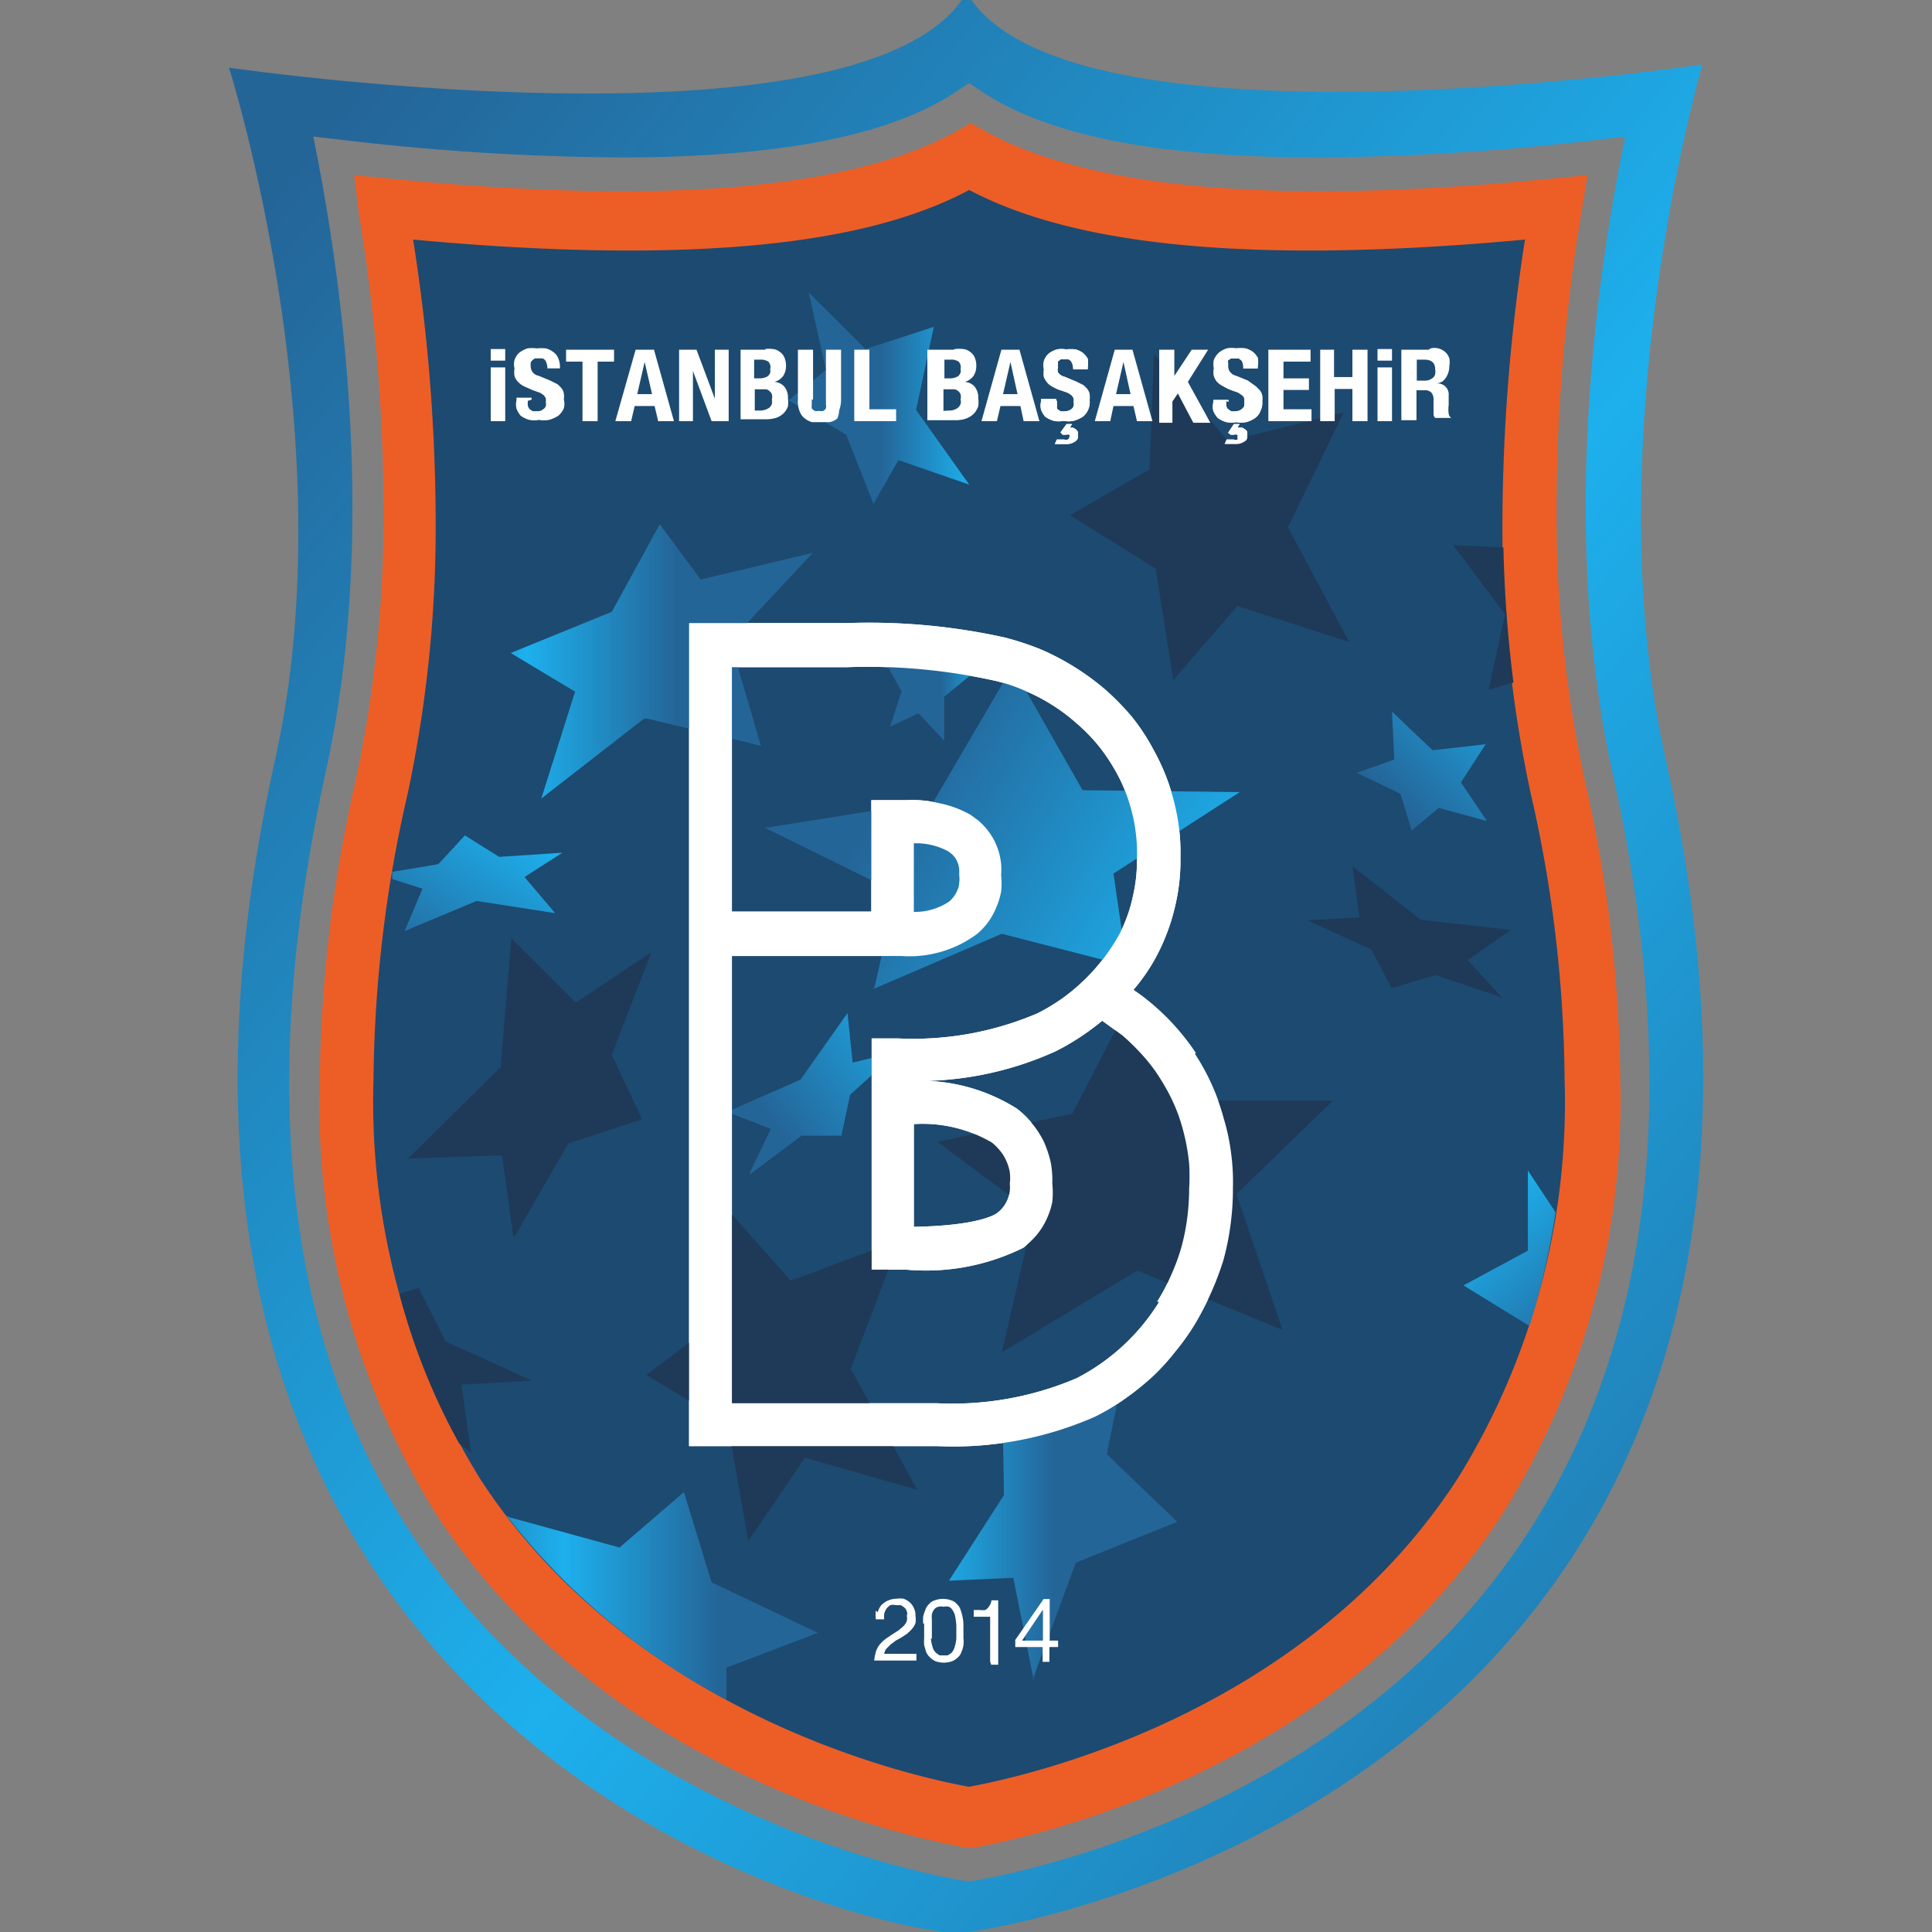 <?xml version="1.0" encoding="iso-8859-1"?>
<svg xmlns="http://www.w3.org/2000/svg" xmlns:xlink="http://www.w3.org/1999/xlink" width="60" height="60" xmlns:v="https://vecta.io/nano"><rect width="100%" height="100%" fill="#808080" stroke="none"/><defs><clipPath id="A"><path d="M30.09 60S59 56.22 51.72 23.54C49.5 13.57 52.87 2 52.87 2s-19.22 2.9-22.7-2h-.3C26.39 4.92 7.11 2.1 7.11 2.1s3.66 11.49 1.44 21.46C1.29 56.23 30.21 60.57 30.09 60zM30 58.42C28.08 58.1 18.22 56 12.74 47.58 8.84 41.58 8 33.64 10.11 24c1.61-7.24.53-15-.23-19l-.15-.76.76.09a77.75 77.75 0 0 0 8.76.56c5 0 8.48-.69 10.53-2.1l.32-.21.31.21c2.06 1.41 5.51 2.1 10.53 2.1a77.93 77.93 0 0 0 8.77-.56l.76-.09-.15.76c-.77 4-1.85 11.72-.24 19 2.15 9.67 1.27 17.6-2.63 23.6C42 56 32.1 58.1 30.18 58.42h-.1-.09z" fill="none"/></clipPath><linearGradient id="B" x1="66.592" y1="49.91" x2="10.359" y2="3.72" gradientUnits="userSpaceOnUse"><stop offset="0" stop-color="#246598"/><stop offset=".5" stop-color="#1db0ed"/><stop offset="1" stop-color="#246598"/></linearGradient><linearGradient id="C" x1="11.689" y1="22.705" x2="21.016" y2="22.705" xlink:href="#B"/><linearGradient id="D" x1="27.36" y1="10.58" x2="32.985" y2="10.58" xlink:href="#B"/><linearGradient id="E" x1="29.232" y1="20.122" x2="32.061" y2="20.122" xlink:href="#B"/><linearGradient id="F" x1="44.677" y1="37.381" x2="26.469" y2="26.402" xlink:href="#B"/><linearGradient id="G" x1="53.031" y1="19.204" x2="45.399" y2="26.969" xlink:href="#B"/><linearGradient id="H" x1="25.382" y1="49.003" x2="32.732" y2="49.003" xlink:href="#B"/><linearGradient id="I" x1="25.126" y1="36.401" x2="34.631" y2="29.439" xlink:href="#B"/><clipPath id="J"><path d="M12.18 27.06l-.04.24.94.3-.55 1.33 2.27-.95 2.45.38-.95-1.13 1.2-.77-1.97.13-1.07-.67-.83.9-1.44.24h-.01z" fill="none"/></clipPath><linearGradient id="K" x1="10.115" y1="28.36" x2="16.072" y2="19.19" xlink:href="#B"/><clipPath id="L"><path d="M15.73 47.07a21.26 21.26 0 0 0 6.83 5.72v-1l2.84-1.08-3.3-1.57-.86-2.8-2 1.72-3.42-.94z" fill="none"/></clipPath><linearGradient id="M" x1="12.721" y1="51.243" x2="22.316" y2="51.243" xlink:href="#B"/><clipPath id="N"><path d="M47.5 41.17a23.62 23.62 0 0 0 .81-3.52l-.86-1.3v2.49l-2 1.08 2 1.23z" fill="none"/></clipPath><linearGradient id="O" x1="49.967" y1="41.019" x2="42.872" y2="33.388" xlink:href="#B"/><path id="P" d="M38.37 13.28h.21l.08.05a.23.23 0 0 1 .07.07.3.3 0 0 1 0 .1.27.27 0 0 1 0 .12.14.14 0 0 1-.08.09.46.46 0 0 1-.3.08h-.19-.13l.06-.14h.1.12a.24.24 0 0 0 .12 0 .08.08 0 0 0 0-.07.1.1 0 0 0 0-.08.2.2 0 0 0-.11 0h-.1l-.08-.06.18-.27h.18l-.12.18zm-.29-.83v.14a.22.22 0 0 0 .05.11l.1.07a.34.34 0 0 0 .15 0 .28.28 0 0 0 .19-.07.22.22 0 0 0 .07-.09.36.36 0 0 0 0-.11.28.28 0 0 0 0-.13.17.17 0 0 0-.07-.1l-.12-.08-.2-.07A1.53 1.53 0 0 1 38 12a.8.8 0 0 1-.19-.13.52.52 0 0 1-.11-.19.61.61 0 0 1 0-.24.75.75 0 0 1 0-.26.63.63 0 0 1 .16-.23.75.75 0 0 1 .25-.13.89.89 0 0 1 .28 0 1.36 1.36 0 0 1 .29 0 .7.7 0 0 1 .23.11.65.65 0 0 1 .15.18.65.65 0 0 1 0 .27v.06h-.45a.4.4 0 0 0-.05-.24l-.09-.07h-.11-.13l-.09.06a.2.2 0 0 0 0 .08v.1a.26.26 0 0 0 .05.17.31.31 0 0 0 .19.13l.37.15.25.18.13.13a.46.46 0 0 1 .07.16 1.1 1.1 0 0 1 0 .18.54.54 0 0 1-.05.28.48.48 0 0 1-.17.23.9.9 0 0 1-.28.13.82.82 0 0 1-.31 0 .77.77 0 0 1-.3 0 .84.84 0 0 1-.27-.13.74.74 0 0 1-.14-.22.57.57 0 0 1 0-.26v-.08h.47v.06"/><path id="Q" d="M28.38 38.1v-3.19a4.26 4.26 0 0 1 2.42.57 1.6 1.6 0 0 1 .26.26 1.23 1.23 0 0 1 .19.31 1.42 1.42 0 0 1 .11.35 1.45 1.45 0 0 1 0 .36 1 1 0 0 1-.39.91c-.09.07-.65.4-2.61.43zm0-9.76v-2.15a2.09 2.09 0 0 1 1.07.25l.08.06a.66.66 0 0 1 .14.15.77.77 0 0 1 .12.35v.19a.81.81 0 0 1 0 .22.59.59 0 0 1-.05.22 1.14 1.14 0 0 1-.1.19 1.29 1.29 0 0 1-.15.17 1.91 1.91 0 0 1-1.11.33zM36 40.43a6.53 6.53 0 0 1-2.56 2.37 9.81 9.81 0 0 1-4.32.78h-6.39V29.69H28a3.52 3.52 0 0 0 2.35-.69 2.08 2.08 0 0 0 .59-.82 2.13 2.13 0 0 0 .15-.49 2.19 2.19 0 0 0 0-.51 2.06 2.06 0 0 0 0-.35 2 2 0 0 0-.32-.91 2.05 2.05 0 0 0-.39-.44l-.23-.17a3.3 3.3 0 0 0-1-.37 3.56 3.56 0 0 0-1-.09h-1.09v3.46h-4.33v-7.59h3.57a18.3 18.3 0 0 1 4.55.41 5 5 0 0 1 .93.3 5.81 5.81 0 0 1 .86.44 5.64 5.64 0 0 1 .78.58 5.53 5.53 0 0 1 .68.69 5.65 5.65 0 0 1 .53.78 4.74 4.74 0 0 1 .39.86 5.22 5.22 0 0 1 .29 1.86 4.93 4.93 0 0 1-.13 1.21 4.64 4.64 0 0 1-.41 1.15A6.1 6.1 0 0 1 33 31a6.21 6.21 0 0 1-.78.47 9.81 9.81 0 0 1-4.32.78h-.83v7.18h1.07a6.81 6.81 0 0 0 3.64-.68 3 3 0 0 0 .41-.39 2.26 2.26 0 0 0 .31-.49 2.45 2.45 0 0 0 .18-.54 2.73 2.73 0 0 0 0-.57 3 3 0 0 0-.05-.67 3.58 3.58 0 0 0-.21-.63 3 3 0 0 0-.36-.56 2.67 2.67 0 0 0-.48-.47 5.62 5.62 0 0 0-3.27-.86 10.36 10.36 0 0 0 4.47-.92 7.71 7.71 0 0 0 1.45-.95l.62.45a6.88 6.88 0 0 1 .55.53 5.58 5.58 0 0 1 .49.6 7.23 7.23 0 0 1 .4.66 5.51 5.51 0 0 1 .31.7 6.42 6.42 0 0 1 .33 1.5 6.54 6.54 0 0 1 0 .77 7.22 7.22 0 0 1-.06.92 6.83 6.83 0 0 1-.18.9 6.45 6.45 0 0 1-.32.87 5.8 5.8 0 0 1-.43.82zm1.14-7.72a7.28 7.28 0 0 0-1.7-1.8l-.24-.17a5.74 5.74 0 0 0 .76-1.13 6.31 6.31 0 0 0 .53-1.45 6.14 6.14 0 0 0 .17-1.53 6.45 6.45 0 0 0-.08-1.17 7.32 7.32 0 0 0-.29-1.14 6.75 6.75 0 0 0-.48-1.06 6.38 6.38 0 0 0-.66-1 8.13 8.13 0 0 0-.82-.84 7.94 7.94 0 0 0-2-1.25 9.17 9.17 0 0 0-1.12-.37 19.54 19.54 0 0 0-4.9-.45H21.4v25.56h7.7A10.93 10.93 0 0 0 34 44a6.58 6.58 0 0 0 .92-.55 8.57 8.57 0 0 0 .83-.66 6.66 6.66 0 0 0 .72-.78 7.5 7.5 0 0 0 .62-.86 9.33 9.33 0 0 0 .52-1 9.21 9.21 0 0 0 .38-1 8.09 8.09 0 0 0 .23-1.15 8.27 8.27 0 0 0 .07-1.11 6.76 6.76 0 0 0-.06-1.1 6.46 6.46 0 0 0-.23-1.07 6.89 6.89 0 0 0-.9-2"/><path id="R" d="M15.69 13.08h-.45v-1.67h.45zm0-1.88h-.45v-.36h.45v.36"/></defs><g clip-path="url(#A)"><path d="M30.09 60S59 56.22 51.72 23.54C49.5 13.57 52.87 2 52.87 2s-19.22 2.9-22.7-2h-.3C26.39 4.92 7.11 2.1 7.11 2.1s3.66 11.49 1.44 21.46C1.29 56.23 30.21 60.57 30.09 60zM30 58.42C28.08 58.1 18.22 56 12.74 47.58 8.84 41.58 8 33.64 10.11 24c1.61-7.24.53-15-.23-19l-.15-.76.76.09a77.75 77.75 0 0 0 8.76.56c5 0 8.48-.69 10.53-2.1l.32-.21.31.21c2.06 1.41 5.51 2.1 10.53 2.1a77.93 77.93 0 0 0 8.77-.56l.76-.09-.15.76c-.77 4-1.85 11.72-.24 19 2.15 9.67 1.27 17.6-2.63 23.6C42 56 32.1 58.1 30.18 58.42h-.19" fill="url(#B)"/></g><path d="M29.94 57.37c-2.57-.48-11.38-2.65-16.41-10.37a24.18 24.18 0 0 1-3.6-13.4 43.57 43.57 0 0 1 1.12-9.38 39.11 39.11 0 0 0 .86-8.5 56.64 56.64 0 0 0-.77-9.1L11 5.44l1.14.11c2.51.25 5 .39 7.16.39 4.7 0 8.21-.63 10.43-1.88l.42-.24.42.24c2.22 1.24 5.73 1.88 10.41 1.88 2.19 0 4.67-.14 7.18-.39l1.14-.11-.19 1.17a56.52 56.52 0 0 0-.77 9.09 39.21 39.21 0 0 0 .87 8.51 43.56 43.56 0 0 1 1.11 9.38A24.18 24.18 0 0 1 46.67 47c-5 7.73-13.84 9.9-16.42 10.38h-.32" fill="#ed5e27"/><path d="M13.53 16.09a39.73 39.73 0 0 1-.87 8.56 40.72 40.72 0 0 0-1.06 8.86 22.29 22.29 0 0 0 3.3 12.4c4.64 7.16 13 9.18 15.19 9.58 2.19-.4 10.55-2.41 15.19-9.59a22.17 22.17 0 0 0 3.31-12.38 40.73 40.73 0 0 0-1.05-8.87 39.15 39.15 0 0 1-.88-8.57 58.08 58.08 0 0 1 .7-8.64c-1.94.18-4.3.34-6.69.34-4.67 0-8.17-.61-10.57-1.88-2.4 1.28-5.87 1.88-10.58 1.88-2.4 0-4.75-.16-6.69-.34a56.91 56.91 0 0 1 .7 8.65" fill="#1d4a70"/><g fill="#fff"><path d="M33.12 13.28h.2l.09.05.06.07a.16.16 0 0 1 0 .1.17.17 0 0 1 0 .12.24.24 0 0 1-.08.09.47.47 0 0 1-.3.08h-.2-.13l.06-.14h.1.13a.2.2 0 0 0 .11 0 .08.08 0 0 0 .05-.07.08.08 0 0 0 0-.08.17.17 0 0 0-.1 0H33l-.07-.07.19-.26h.17l-.12.18zm-.29-.83a.33.33 0 0 0 0 .14.21.21 0 0 0 0 .11l.1.07a.39.39 0 0 0 .15 0 .29.29 0 0 0 .2-.07.15.15 0 0 0 .06-.09.14.14 0 0 0 0-.11.27.27 0 0 0 0-.13.23.23 0 0 0-.07-.1.57.57 0 0 0-.13-.08l-.14-.05a1.09 1.09 0 0 1-.27-.11.64.64 0 0 1-.19-.13.76.76 0 0 1-.12-.19.88.88 0 0 1 0-.24.57.57 0 0 1 0-.26.51.51 0 0 1 .15-.23.79.79 0 0 1 .26-.13.86.86 0 0 1 .28 0 1.43 1.43 0 0 1 .29 0 .7.7 0 0 1 .23.11.65.65 0 0 1 .15.18.86.86 0 0 1 0 .27v.06h-.45a.5.5 0 0 0-.06-.24.22.22 0 0 0-.09-.07h-.11-.13l-.08.06a.12.12 0 0 0 0 .08.17.17 0 0 0 0 .1.25.25 0 0 0 0 .17.34.34 0 0 0 .2.13l.36.15.22.11a.8.8 0 0 1 .13.13.33.33 0 0 1 .07.16 1.1 1.1 0 0 1 0 .18.58.58 0 0 1-.21.51 1.08 1.08 0 0 1-.29.13.82.82 0 0 1-.31 0 .77.77 0 0 1-.3 0 .84.84 0 0 1-.27-.13.71.71 0 0 1-.13-.22.53.53 0 0 1 0-.25v-.08h.47v.06"/><use xlink:href="#P"/><use xlink:href="#Q"/><path d="M33.12 13.28h.2l.09.05.06.07a.16.16 0 0 1 0 .1.17.17 0 0 1 0 .12.24.24 0 0 1-.08.09.47.47 0 0 1-.3.08h-.2-.13l.06-.14h.1.13a.2.2 0 0 0 .11 0 .08.08 0 0 0 .05-.07.08.08 0 0 0 0-.08.17.17 0 0 0-.1 0H33l-.06-.07.19-.26h.17l-.12.18zm-.29-.83a.33.33 0 0 0 0 .14.21.21 0 0 0 0 .11l.1.07a.39.39 0 0 0 .15 0 .29.29 0 0 0 .2-.07.15.15 0 0 0 .06-.09.14.14 0 0 0 0-.11.27.27 0 0 0 0-.13.23.23 0 0 0-.07-.1.57.57 0 0 0-.13-.08l-.14-.05a1.09 1.09 0 0 1-.27-.11.64.64 0 0 1-.19-.13.76.76 0 0 1-.12-.19.88.88 0 0 1 0-.24.57.57 0 0 1 0-.26.51.51 0 0 1 .15-.23.79.79 0 0 1 .26-.13.86.86 0 0 1 .28 0 1.43 1.43 0 0 1 .29 0 .7.7 0 0 1 .23.11.65.65 0 0 1 .15.18.86.86 0 0 1 0 .27v.06h-.45a.5.5 0 0 0-.06-.24.22.22 0 0 0-.09-.07h-.11-.13l-.08.06a.12.12 0 0 0 0 .08.17.17 0 0 0 0 .1.25.25 0 0 0 0 .17.34.34 0 0 0 .2.13l.36.15.22.11a.8.8 0 0 1 .13.13.46.46 0 0 1 .07.16 1.1 1.1 0 0 1 0 .18.58.58 0 0 1-.21.51 1.08 1.08 0 0 1-.29.13.82.82 0 0 1-.31 0 .77.77 0 0 1-.3 0 .84.84 0 0 1-.27-.13.71.71 0 0 1-.13-.22.53.53 0 0 1 0-.25v-.08h.47v.06"/></g><g fill-rule="evenodd"><path d="M15.94,38.39l-.35-2.51-2.92.1,2.88-2.84.33-4,2,2,2.35-1.57L19,32.76l.94,2-2.29.75-1.67,2.9" fill="#1e3a58"/><path d="M16.81,24.8l1.05-3.32-2-1.2L19,19l1.49-2.72L21.76,18l3.48-.83-2.56,2.74.95,3.25-3.52-.84H20L16.81,24.8" fill="url(#C)"/><path d="M27.14 15.68l-.86-2.18-1.79-1.07 1.16-.94-.53-2.4 1.76 1.75 2.12-.69-.55 2.58 1.65 2.32-2.2-.76-.79 1.39" fill="url(#D)"/><path d="M36.44 21.13l-.55-3.47L33.23 16l2.47-1.42.14-3.58 2.3 2.7 3.59-.89L40 16.37l1.9 3.57-3.47-1.12-2 2.31" fill="#1e3a58"/><path d="M28.5 22.16l-.86.41.36-1.1-.45-.8.84-.1.61-1.05.23 1.09 1.09.21-1 .82V23l-.78-.83" fill="url(#E)"/><path d="M27.16,30.66l.66-2.95-4.06-2L29,24.88l2.44-4.17,2.18,3.83,4.88.06-3.92,2.53L35,30l-3.89-1-4,1.72" fill="url(#F)"/><path d="M46.16 23.11l-1.67.19-1.26-1.2.07 1.49-1.17.41 1.36.65.35 1.14.84-.7 1.5.41-.81-1.2.79-1.22" fill="url(#G)"/><path d="M44.13 28.57L42 26.9l.22 1.59-1.63.09 2 .91.63 1.2 1.36-.41 2.07.7-1.07-1.16 1.34-.94-2.74-.31M31.11 42l1-4.31-3-2.23 4.19-.87L35 31.3l2 2.88h4.4l-3 2.9 1.43 4.22-4.51-1.84L31.11 42" fill="#1e3a58"/><path d="M32.07,52.16l1.34-3.63,3.15-1.27-2.19-2.1.71-3.48-2.2,2.49-1.75-.68.05,2.94-1.71,2.66,2-.09.63,3.16" fill="url(#H)"/><path d="M23.29 36.41l.65-1.35-1.36-.53 2.28-1 1.46-2.07.16 1.54 1.4-.34L26.4 34l-.27 1.27h-1.24l-1.6 1.2" fill="url(#I)"/><path d="M24.56 39.78l-2.23-2.52V41l-2.26 1.7 2.53 1.52.64 3.64L25 45.27l3.49 1-2.07-3.76 1.52-4-3.4 1.27" fill="#1e3a58"/></g><g clip-path="url(#J)"><path d="M12.18 27.06v.24l.94.3-.56 1.33L14.8 28l2.45.37-.95-1.12 1.2-.77-2 .13-1.07-.67-.83.9-1.44.24" fill="url(#K)"/></g><g clip-path="url(#L)"><path d="M15.73 47.07a21.26 21.26 0 0 0 6.83 5.72v-1l2.84-1.08-3.3-1.57-.86-2.8-2 1.72-3.42-.94" fill="url(#M)"/></g><g clip-path="url(#N)"><path d="M47.5 41.17a23.62 23.62 0 0 0 .81-3.52l-.86-1.3v2.49l-2 1.08 2 1.23" fill="url(#O)"/></g><path d="M47 21.18a39.92 39.92 0 0 1-.31-4.18l-1.56-.07 1.61 2.15-.51 2.34.77-.22M12.41 40.21a20.1 20.1 0 0 0 1.85 4.62l.37.29-.3-2.12 2.2-.12-2.69-1.22L13 40l-.59.18" fill="#1e3a58"/><g fill="#fff"><use xlink:href="#R"/><path d="M16.39 12.45v.14a.37.37 0 0 0 .05.11l.1.07h.15a.26.26 0 0 0 .19-.07.16.16 0 0 0 .07-.09.25.25 0 0 0 0-.12.5.5 0 0 0 0-.12.36.36 0 0 0-.07-.1.57.57 0 0 0-.13-.08l-.2-.07-.27-.12a.62.62 0 0 1-.19-.14.42.42 0 0 1-.11-.18.66.66 0 0 1 0-.24.46.46 0 0 1 0-.26.51.51 0 0 1 .15-.23.85.85 0 0 1 .25-.13 1 1 0 0 1 .29 0 1.33 1.33 0 0 1 .28 0 .61.61 0 0 1 .23.11.43.43 0 0 1 .15.18.66.66 0 0 1 .06.27v.06H17a.5.5 0 0 0-.06-.24.22.22 0 0 0-.09-.07h-.11-.13l-.08.06a.22.22 0 0 0-.05.08v.1a.3.3 0 0 0 .25.3l.36.15.22.11a.8.8 0 0 1 .13.13.33.33 0 0 1 .07.16.55.55 0 0 1 0 .18.53.53 0 0 1 0 .28.66.66 0 0 1-.17.23 1.08 1.08 0 0 1-.29.13.8.8 0 0 1-.31 0 .77.77 0 0 1-.3 0 .84.84 0 0 1-.27-.13.71.71 0 0 1-.13-.22.57.57 0 0 1 0-.26v-.08h.47v.06"/><path d="M19.07 11.23h-.51v1.85h-.47v-1.85h-.51v-.37h1.49v.37m1.18 1.01l-.23-1-.23 1zm.06-1.38l.62 2.22h-.49l-.11-.47h-.62l-.11.47h-.49l.63-2.22h.57m1.89 1.52h0v-1.52h.43v2.22h-.53l-.58-1.56h0v1.56h-.43v-2.22h.54l.57 1.52m1.41.37a.5.5 0 0 0 .27-.08.27.27 0 0 0 .09-.12.32.32 0 0 0 0-.14.33.33 0 0 0 0-.17.25.25 0 0 0-.08-.1.17.17 0 0 0-.12-.05h-.33v.66zm-.05-1a.5.5 0 0 0 .29-.07.36.36 0 0 0 .07-.1.5.5 0 0 0 0-.12.22.22 0 0 0 0-.12.24.24 0 0 0-.06-.11.45.45 0 0 0-.27-.06h-.17v.58zm.19-.91a1.09 1.09 0 0 1 .26 0 .4.4 0 0 1 .21.09.39.39 0 0 1 .14.17.65.65 0 0 1 .05.27.56.56 0 0 1-.09.31.5.5 0 0 1-.27.18.44.44 0 0 1 .31.15.53.53 0 0 1 .11.36 1 1 0 0 1 0 .25.57.57 0 0 1-.13.21.64.64 0 0 1-.22.14 1 1 0 0 1-.34.05H23v-2.16h.79m1.42 1.55v.15a.56.56 0 0 0 0 .12.34.34 0 0 0 .09.08.31.31 0 0 0 .13 0 .32.32 0 0 0 .14 0 .2.2 0 0 0 .08-.08.31.31 0 0 0 0-.12v-1.7h.47v1.55a1 1 0 0 1-.06.34.62.62 0 0 1-.06.25.53.53 0 0 1-.24.11h-.27-.27A.62.62 0 0 1 25 13a.47.47 0 0 1-.16-.21.76.76 0 0 1-.06-.36v-1.57h.47v1.55m1.28-1.55H27v1.85h.83v.37h-1.3v-2.22m2.94 1.89a.43.43 0 0 0 .27-.08.27.27 0 0 0 .09-.12.22.22 0 0 0 0-.14.33.33 0 0 0 0-.17.25.25 0 0 0-.08-.1.22.22 0 0 0-.11-.05h-.14-.2v.67zm0-1a.5.5 0 0 0 .29-.07.36.36 0 0 0 .07-.1.25.25 0 0 0 0-.12.22.22 0 0 0 0-.12.24.24 0 0 0-.06-.11.42.42 0 0 0-.27-.06h-.17v.58zm.19-.91a1.09 1.09 0 0 1 .26 0 .4.4 0 0 1 .21.09.39.39 0 0 1 .14.17.65.65 0 0 1 .05.27.56.56 0 0 1-.09.31.5.5 0 0 1-.27.18.44.44 0 0 1 .31.15.53.53 0 0 1 .11.36 1 1 0 0 1 0 .25.72.72 0 0 1-.12.21.68.68 0 0 1-.26.17 1 1 0 0 1-.34.05h-.86v-2.19h.81m1.99 1.38l-.22-1-.23 1zm.06-1.38l.62 2.22h-.49l-.1-.47h-.62l-.11.47h-.48l.62-2.22h.56m3.45 1.38l-.22-1-.23 1zm.06-1.38l.62 2.22h-.48l-.11-.47h-.62l-.1.47H34l.62-2.22h.58m1.22.89h0l.59-.89h.51l-.63 1 .7 1.27h-.53l-.48-.91-.17.25v.66H36v-2.27h.47v.89m4.23-.52h-.84v.52h.79v.36h-.79v.6h.87v.37h-1.34v-2.22h1.31v.37m.73-.37v.85H42v-.85h.47v2.22H42v-1h-.55v1H41v-2.22h.47"/><use xlink:href="#R" x="27.54"/><path d="M44.23,11.82a.37.37,0,0,0,.26-.08.2.2,0,0,0,.08-.12.39.39,0,0,0,0-.15q0-.3-.33-.3H44v.65Zm.2-1a.5.5,0,0,1,.24,0,.53.53,0,0,1,.21.11.44.44,0,0,1,.13.2.59.59,0,0,1,0,.23.65.65,0,0,1-.1.36.49.49,0,0,1-.12.13.58.58,0,0,1-.17.06.34.34,0,0,1,.37.37v.3a1,1,0,0,0,0,.27.2.2,0,0,0,.08.13h-.5a.19.19,0,0,1-.05-.1V12.4a.31.31,0,0,0-.07-.21.27.27,0,0,0-.21-.07h-.25v.93h-.47V10.86h.85"/><use xlink:href="#Q"/><path d="M27.26 50.07a.57.57 0 0 1 .11-.22.67.67 0 0 1 .47-.2.78.78 0 0 1 .22 0 .59.59 0 0 1 .19.11.46.46 0 0 1 .13.18.47.47 0 0 1 .05.24.62.62 0 0 1 0 .23.59.59 0 0 1-.1.17c-.05.06-.1.1-.15.15l-.18.12-.18.1-.16.12-.13.13a.33.33 0 0 0-.07.16h1v.21h-1.31a1.45 1.45 0 0 1 .06-.3.72.72 0 0 1 .12-.21 1.29 1.29 0 0 1 .17-.16l.19-.13.22-.14.15-.13a.56.56 0 0 0 .1-.15.32.32 0 0 0 0-.17.17.17 0 0 0 0-.14.23.23 0 0 0-.08-.12.41.41 0 0 0-.11-.07h-.15a.33.33 0 0 0-.17 0 .43.43 0 0 0-.12.11.46.46 0 0 0-.07.16.88.88 0 0 0 0 .17h-.26a1.24 1.24 0 0 1 0-.27"/><path d="M28.91 50.89a1.11 1.11 0 0 0 .05.25.37.37 0 0 0 .12.2l.1.07h.13.12l.11-.07a.43.43 0 0 0 .11-.2 1.11 1.11 0 0 0 .05-.25v-.41a2 2 0 0 0-.05-.34.61.61 0 0 0-.07-.14.26.26 0 0 0-.11-.1.33.33 0 0 0-.17 0 .29.29 0 0 0-.16 0 .23.23 0 0 0-.14.1.35.35 0 0 0-.06.14 1 1 0 0 0 0 .17v.58zm-.24-.47a1.64 1.64 0 0 1 0-.22 1.72 1.72 0 0 1 .07-.21.39.39 0 0 1 .11-.17.36.36 0 0 1 .18-.12.74.74 0 0 1 .51 0 .36.36 0 0 1 .18.12.39.39 0 0 1 .11.17 1.54 1.54 0 0 1 .09.43v.45a.83.83 0 0 1 0 .22.73.73 0 0 1-.06.21.39.39 0 0 1-.11.17.57.57 0 0 1-.18.12.77.77 0 0 1-.52 0 .66.66 0 0 1-.17-.12.52.52 0 0 1-.12-.17l-.06-.21a1.64 1.64 0 0 1 0-.22v-.45"/><path d="M30.75 51.6v-1.39h-.51V50h.19a.55.55 0 0 0 .17 0 .34.34 0 0 0 .12-.12.36.36 0 0 0 .07-.18H31v2h-.22m1.6-1.7l-.64.95h.65V50zm.48.95v.2h-.27v.46h-.21v-.46h-.85v-.22l.88-1.27h.19v1.29h.26"/><use xlink:href="#P"/></g></svg>